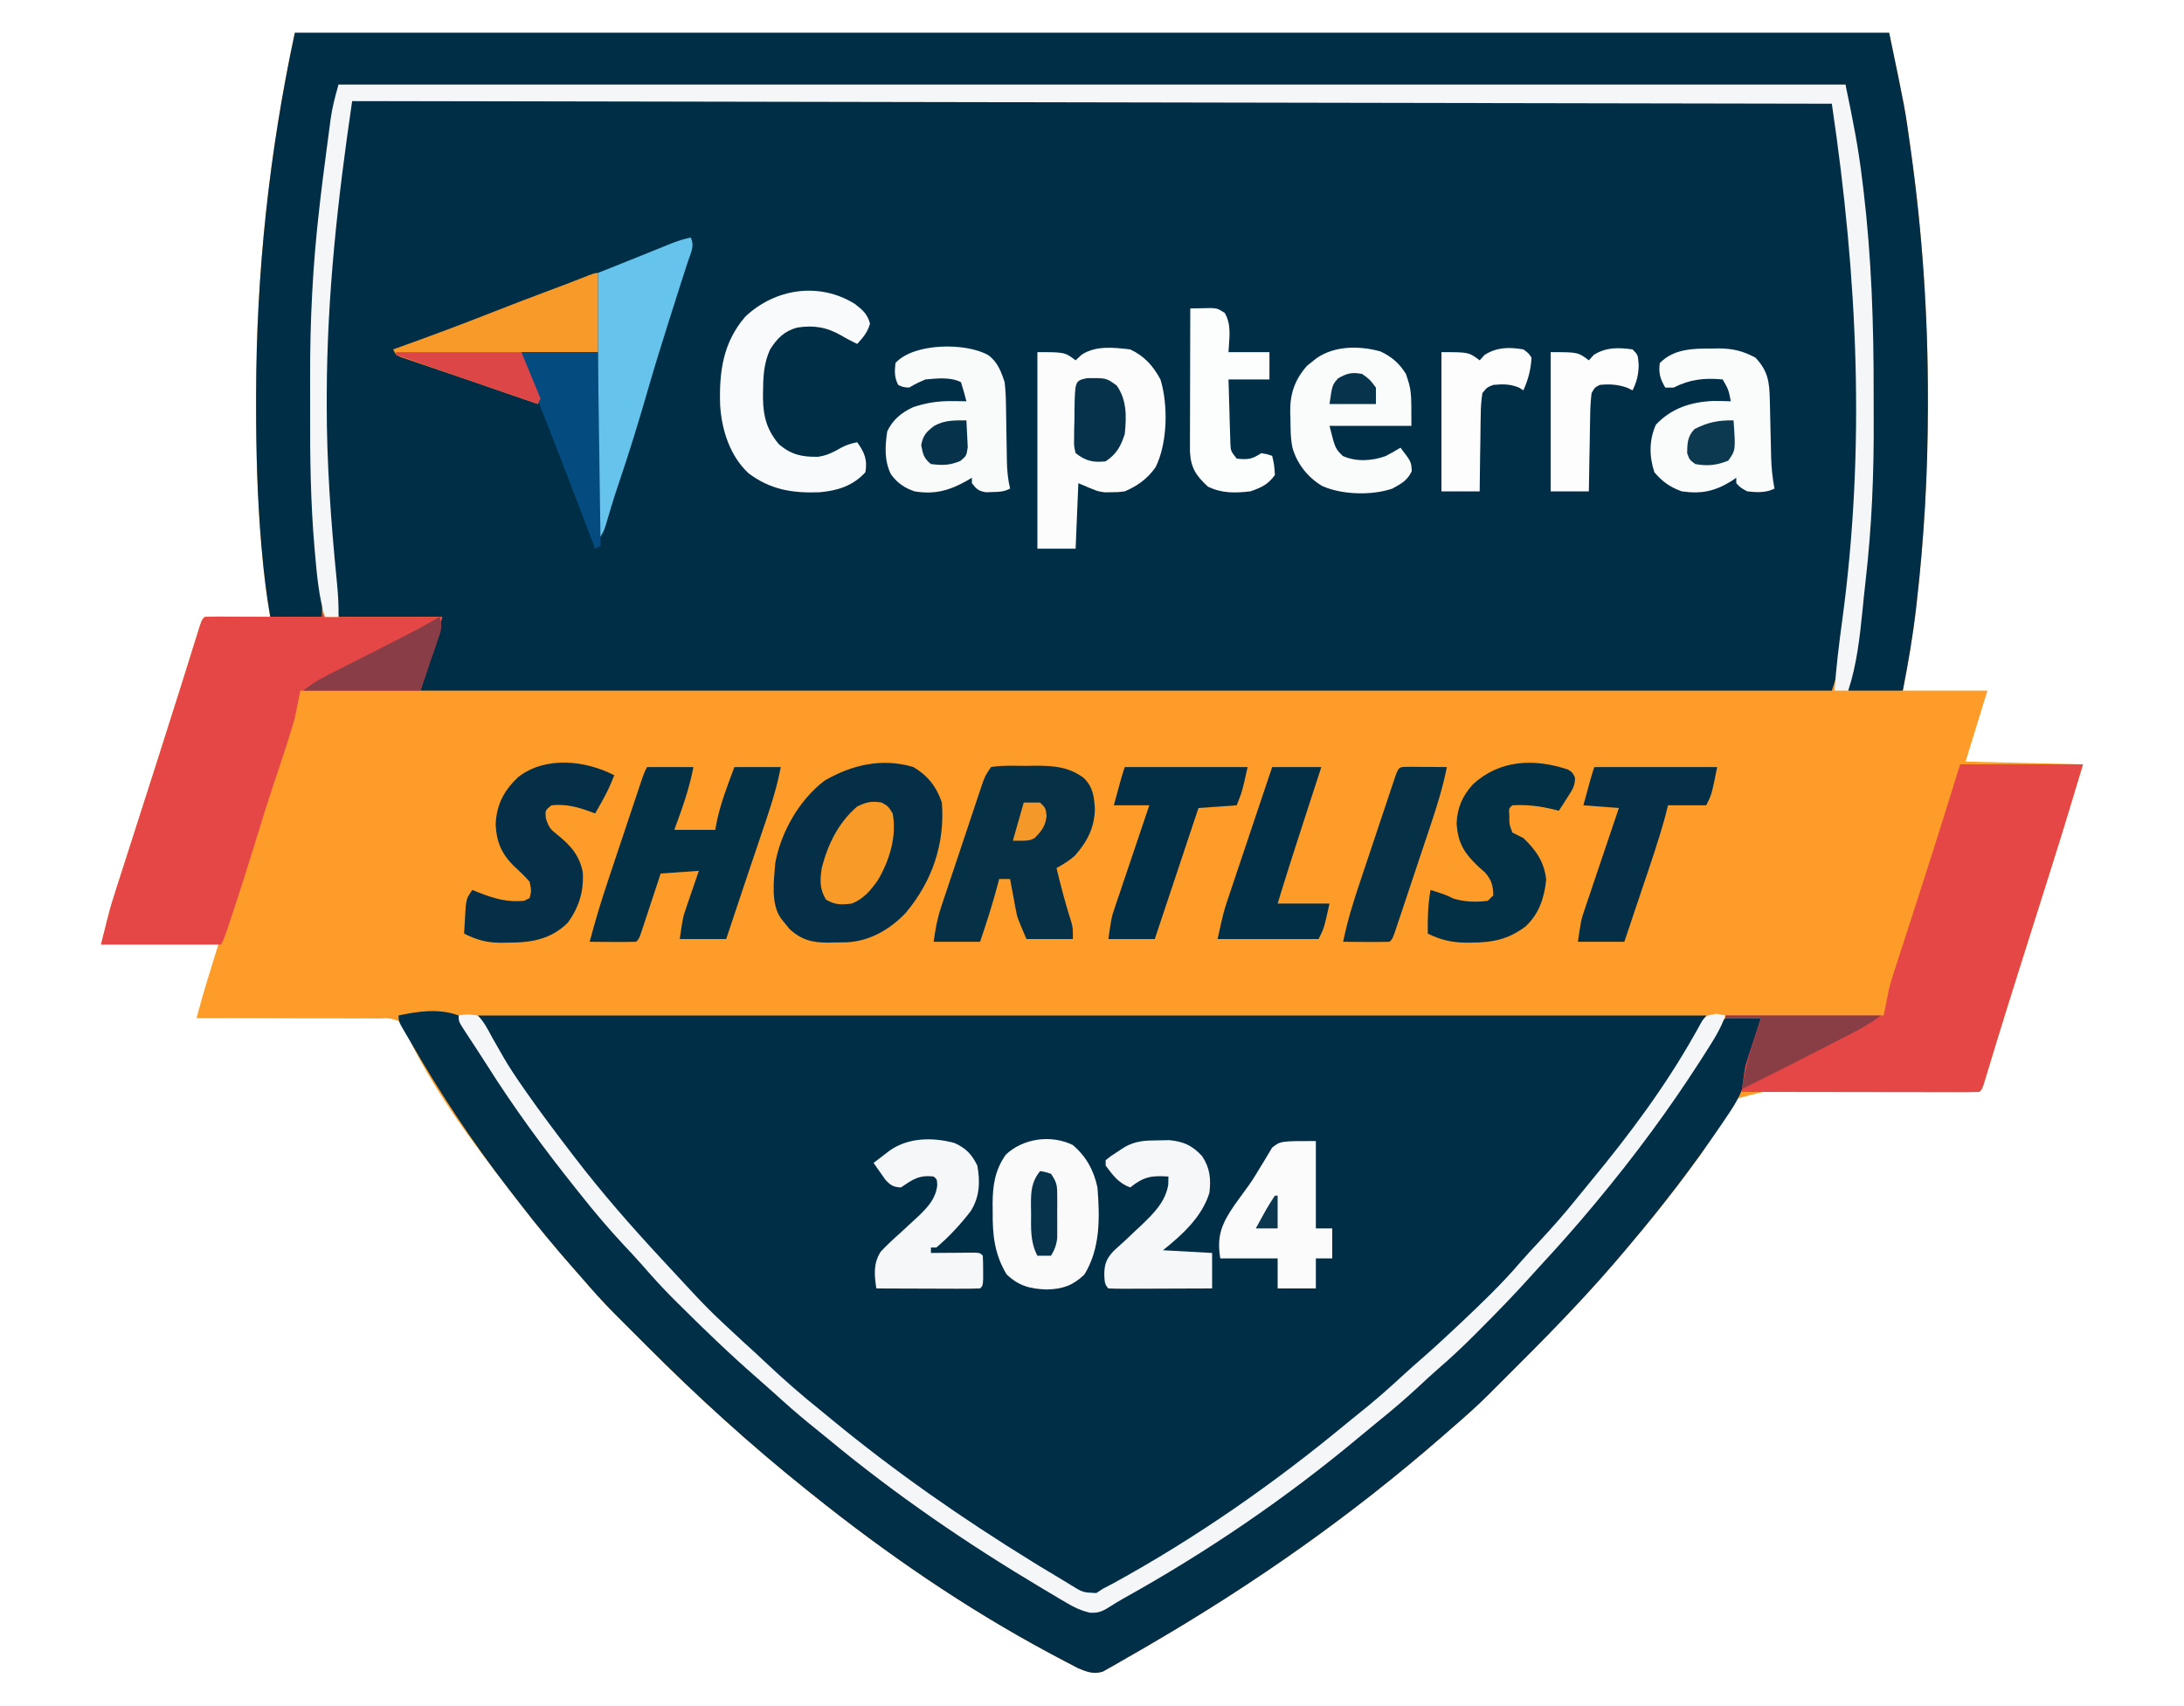<svg xmlns="http://www.w3.org/2000/svg" width="800" height="625"><path d="M0 0 C192.72 0 385.44 0 584 0 C589.882 28.232 589.882 28.232 591.625 40.938 C591.726 41.659 591.828 42.381 591.932 43.125 C596.161 73.351 598.22 103.673 598.188 134.188 C598.187 135.761 598.187 135.761 598.186 137.366 C598.148 161.408 596.813 185.11 594.062 209 C593.983 209.693 593.904 210.385 593.822 211.099 C592.65 221.171 590.949 231.05 589 241 C599.23 241 609.46 241 620 241 C617.36 249.58 614.72 258.16 612 267 C626.19 267.33 640.38 267.66 655 268 C651.291 280.363 647.559 292.705 643.664 305.008 C643.176 306.554 642.688 308.099 642.2 309.645 C640.932 313.663 639.663 317.681 638.392 321.698 C636.374 328.083 634.356 334.469 632.34 340.855 C631.85 342.409 631.359 343.963 630.868 345.516 C628.392 353.356 625.928 361.199 623.526 369.062 C623.153 370.283 622.78 371.505 622.395 372.764 C621.707 375.023 621.022 377.284 620.34 379.545 C620.043 380.524 619.745 381.503 619.439 382.511 C619.183 383.361 618.927 384.21 618.663 385.085 C618 387 618 387 617 388 C614.359 388.024 611.745 387.984 609.106 387.904 C607.39 387.861 605.673 387.819 603.956 387.778 C602.581 387.745 602.581 387.745 601.18 387.71 C595.308 387.583 589.434 387.54 583.561 387.489 C578.404 387.439 573.251 387.355 568.096 387.194 C546.87 385.514 546.87 385.514 526.928 390.789 C522.402 395.052 519.953 399.955 517.86 405.747 C516.739 408.684 515.102 410.957 513.16 413.414 C512.384 414.477 512.384 414.477 511.591 415.562 C511.087 416.243 510.582 416.924 510.062 417.625 C509.491 418.398 508.919 419.171 508.331 419.968 C502.174 428.218 495.641 436.138 489 444 C488.231 444.918 488.231 444.918 487.446 445.854 C475.386 460.24 462.429 473.743 449.139 486.992 C447.102 489.023 445.07 491.06 443.039 493.098 C441.716 494.42 440.394 495.741 439.07 497.062 C438.477 497.657 437.885 498.252 437.274 498.865 C433.01 503.105 428.557 507.079 424 511 C422.774 512.069 421.549 513.14 420.324 514.211 C387.235 543.037 351.895 567.882 314 590 C313.021 590.574 312.043 591.149 311.035 591.74 C308.283 593.345 305.52 594.927 302.75 596.5 C301.934 596.975 301.119 597.451 300.279 597.94 C299.143 598.573 299.143 598.573 297.984 599.219 C297.332 599.589 296.679 599.96 296.007 600.342 C292.626 601.451 290.002 600.429 286.822 599.067 C285.733 598.498 285.733 598.498 284.621 597.918 C283.793 597.487 282.966 597.057 282.113 596.613 C281.23 596.143 280.347 595.672 279.438 595.188 C278.506 594.693 277.574 594.199 276.614 593.69 C245.684 577.118 216.325 556.983 189 535 C188.369 534.495 187.738 533.99 187.087 533.47 C166.667 517.12 147.474 499.663 129.008 481.139 C126.977 479.102 124.94 477.07 122.902 475.039 C121.58 473.716 120.259 472.394 118.938 471.07 C118.343 470.477 117.748 469.885 117.135 469.274 C112.895 465.01 108.924 460.554 105 456 C103.954 454.809 102.908 453.618 101.859 452.43 C95.109 444.729 88.585 436.903 82.359 428.771 C81.009 427.012 79.646 425.264 78.281 423.516 C64.534 405.717 49.685 385.87 40.345 365.367 C39.34 363.499 39.34 363.499 38 362 C34.64 360.951 34.64 360.951 30.753 361.114 C30.031 361.103 29.308 361.092 28.564 361.081 C26.182 361.054 23.804 361.075 21.422 361.098 C19.768 361.088 18.115 361.076 16.462 361.06 C12.115 361.028 7.769 361.038 3.422 361.056 C-1.016 361.067 -5.453 361.039 -9.891 361.014 C-18.594 360.971 -27.297 360.971 -36 361 C-33.627 351.893 -30.812 342.999 -28 334 C-42.19 334 -56.38 334 -71 334 C-67.625 320.501 -67.625 320.501 -65.83 314.907 C-65.634 314.292 -65.438 313.678 -65.237 313.045 C-64.6 311.052 -63.958 309.061 -63.316 307.07 C-62.859 305.642 -62.403 304.214 -61.946 302.786 C-60.737 299.007 -59.524 295.23 -58.31 291.453 C-57.059 287.557 -55.811 283.66 -54.564 279.763 C-54.317 278.991 -54.07 278.22 -53.815 277.425 C-53.319 275.875 -52.823 274.324 -52.326 272.774 C-51.588 270.469 -50.85 268.164 -50.111 265.859 C-47.356 257.26 -44.619 248.655 -41.914 240.039 C-41.626 239.123 -41.339 238.207 -41.042 237.264 C-39.77 233.21 -38.502 229.155 -37.239 225.098 C-36.809 223.727 -36.379 222.356 -35.949 220.984 C-35.592 219.837 -35.234 218.689 -34.866 217.507 C-34 215 -34 215 -33 214 C-31.219 213.913 -29.435 213.893 -27.652 213.902 C-26.573 213.906 -25.493 213.909 -24.381 213.912 C-22.676 213.925 -22.676 213.925 -20.938 213.938 C-19.227 213.944 -19.227 213.944 -17.482 213.951 C-14.655 213.963 -11.827 213.979 -9 214 C-9.133 213.239 -9.266 212.478 -9.403 211.693 C-10.64 204.467 -11.419 197.237 -12.062 189.938 C-12.181 188.622 -12.181 188.622 -12.302 187.279 C-13.753 170.142 -14.207 153.005 -14.188 135.812 C-14.187 134.316 -14.187 134.316 -14.186 132.788 C-14.113 87.947 -9.395 43.845 0 0 Z " fill="#FD9C28" transform="translate(108,12)"></path><path d="M0 0 C51.658 -0.017 103.317 -0.033 154.975 -0.042 C155.739 -0.042 156.503 -0.043 157.29 -0.043 C173.891 -0.046 190.491 -0.049 207.092 -0.051 C215.232 -0.052 223.372 -0.054 231.512 -0.055 C232.323 -0.055 233.133 -0.055 233.967 -0.055 C260.248 -0.06 286.529 -0.067 312.81 -0.076 C339.806 -0.086 366.801 -0.092 393.797 -0.094 C397.606 -0.094 401.414 -0.095 405.222 -0.095 C405.972 -0.095 406.722 -0.095 407.494 -0.095 C419.585 -0.096 431.677 -0.101 443.768 -0.107 C455.909 -0.113 468.05 -0.115 480.191 -0.114 C486.775 -0.113 493.359 -0.114 499.943 -0.119 C505.96 -0.124 511.977 -0.124 517.994 -0.121 C520.181 -0.12 522.369 -0.122 524.556 -0.125 C527.508 -0.129 530.46 -0.127 533.412 -0.123 C534.279 -0.126 535.146 -0.128 536.039 -0.131 C541.886 -0.114 541.886 -0.114 543 1 C543.961 5.822 544.642 10.701 545.375 15.562 C545.486 16.296 545.598 17.029 545.713 17.784 C547.374 28.808 548.727 39.837 549.75 50.938 C549.923 52.805 549.923 52.805 550.099 54.711 C551.656 72.52 552.24 90.251 552.25 108.125 C552.251 109.79 552.251 109.79 552.252 111.488 C552.181 185.456 552.181 185.456 542 216 C371.39 216 200.78 216 25 216 C27.47 206.944 30.2 197.959 33 189 C20.46 189 7.92 189 -5 189 C-6.053 180.003 -7.068 171.009 -8 162 C-8.112 160.932 -8.223 159.863 -8.338 158.763 C-11.624 125.847 -11.332 91.883 -8.269 58.958 C-8.013 56.137 -7.798 53.317 -7.598 50.492 C-6.75 39.159 -5.187 27.973 -3.438 16.75 C-3.326 16.03 -3.214 15.309 -3.098 14.567 C-2.777 12.518 -2.451 10.47 -2.121 8.422 C-1.834 6.637 -1.834 6.637 -1.541 4.815 C-1 2 -1 2 0 0 Z " fill="#002E47" transform="translate(129,37)"></path><path d="M0 0 C148.5 0 297 0 450 0 C448.252 4.369 446.24 8.115 443.75 12.062 C443.102 13.093 443.102 13.093 442.441 14.144 C425.272 41.133 405.146 66.073 383.397 89.489 C381.958 91.046 380.529 92.612 379.102 94.18 C370.247 103.888 361.244 113.561 351.211 122.07 C348.759 124.211 346.39 126.427 344.018 128.656 C338.501 133.837 332.925 138.847 327.012 143.578 C324.721 145.42 322.458 147.283 320.207 149.172 C293.282 171.728 263.888 191.564 233.247 208.723 C231.588 209.666 229.961 210.665 228.354 211.693 C226 213 226 213 223.766 212.496 C222.853 212.002 221.94 211.509 221 211 C220.342 210.66 219.684 210.32 219.006 209.969 C206.894 203.656 195.322 196.625 184 189 C183.249 188.497 182.498 187.995 181.724 187.477 C164.457 175.902 147.748 163.694 131.737 150.433 C129.238 148.371 126.71 146.346 124.188 144.312 C119.582 140.544 115.171 136.592 110.801 132.555 C108.62 130.566 106.419 128.618 104.191 126.684 C99.909 122.948 95.756 119.089 91.625 115.188 C90.883 114.488 90.142 113.788 89.377 113.066 C81.983 106.067 74.656 99.064 68.035 91.316 C65.852 88.832 63.601 86.422 61.337 84.011 C55.27 77.548 49.54 70.925 44 64 C43.007 62.797 42.012 61.595 41.016 60.395 C27.783 44.404 16.127 27.508 5 10 C4.51 9.244 4.02 8.487 3.516 7.708 C3.057 6.992 2.598 6.277 2.125 5.539 C1.51 4.587 1.51 4.587 0.883 3.616 C0 2 0 2 0 0 Z " fill="#012E47" transform="translate(175,372)"></path><path d="M0 0 C192.72 0 385.44 0 584 0 C589.882 28.232 589.882 28.232 591.625 40.938 C591.726 41.659 591.828 42.381 591.932 43.125 C596.161 73.351 598.22 103.673 598.188 134.188 C598.187 135.761 598.187 135.761 598.186 137.366 C598.148 161.408 596.813 185.11 594.062 209 C593.983 209.693 593.904 210.385 593.822 211.099 C592.65 221.171 590.949 231.05 589 241 C582.4 241 575.8 241 569 241 C569.939 233.888 570.878 226.782 571.938 219.688 C572.93 212.785 573.754 205.864 574.562 198.938 C574.689 197.861 574.816 196.785 574.947 195.677 C576.426 182.817 577.166 170.074 577.203 157.133 C577.21 155.62 577.217 154.108 577.224 152.595 C577.244 147.772 577.248 142.949 577.25 138.125 C577.251 137.305 577.251 136.486 577.252 135.641 C577.271 98.604 576.289 61.499 568.369 25.15 C568 23 568 23 568 19 C385.84 19 203.68 19 16 19 C9.199 66.295 9.199 66.295 6.699 113.871 C6.695 115.458 6.691 117.045 6.686 118.631 C6.679 121.917 6.679 125.203 6.684 128.489 C6.689 131.772 6.682 135.055 6.664 138.338 C6.545 159.916 7.395 181.123 9.73 202.583 C10.03 206.378 10 210.193 10 214 C3.73 214 -2.54 214 -9 214 C-10.384 205.991 -11.35 198.03 -12.062 189.938 C-12.142 189.06 -12.221 188.183 -12.302 187.279 C-13.753 170.142 -14.207 153.005 -14.188 135.812 C-14.187 134.815 -14.186 133.817 -14.186 132.788 C-14.113 87.947 -9.395 43.845 0 0 Z " fill="#002E47" transform="translate(108,12)"></path><path d="M0 0 C7.281 -1.557 14.879 -2.66 22 0 C28.177 5.488 31.583 13.523 35.281 20.776 C37.842 25.579 40.889 29.961 44.062 34.375 C44.635 35.183 45.207 35.991 45.796 36.823 C54.476 48.997 63.737 60.714 73.484 72.047 C75.902 74.885 78.236 77.775 80.562 80.688 C84.256 85.234 88.224 89.36 92.445 93.418 C94.479 95.473 96.363 97.547 98.246 99.734 C102.275 104.383 106.578 108.725 110.938 113.062 C111.697 113.826 112.457 114.59 113.24 115.377 C117.414 119.544 121.675 123.541 126.144 127.389 C128.936 129.812 131.617 132.347 134.312 134.875 C139.054 139.281 143.897 143.489 148.949 147.539 C151.266 149.408 153.555 151.296 155.832 153.211 C165.235 161.094 174.897 168.449 184.919 175.524 C186.839 176.886 188.746 178.262 190.648 179.648 C205.111 190.165 220.275 199.536 235.67 208.616 C237.859 209.916 240.033 211.239 242.203 212.57 C243.448 213.318 244.692 214.066 245.938 214.812 C246.998 215.458 248.059 216.104 249.152 216.77 C252.44 218.19 253.665 218.171 257 217 C260.153 215.555 263.12 213.779 266.129 212.058 C268.208 210.882 270.304 209.742 272.402 208.602 C300.064 193.381 325.974 174.55 350.259 154.437 C352.782 152.355 355.331 150.306 357.875 148.25 C362.264 144.657 366.495 140.917 370.688 137.098 C372.664 135.305 374.665 133.552 376.688 131.812 C386.456 123.275 395.811 114.28 405 105.125 C406.04 104.092 406.04 104.092 407.101 103.038 C411.023 99.104 414.759 95.063 418.388 90.857 C420.657 88.243 423.015 85.721 425.375 83.188 C430.49 77.643 435.286 71.89 440 66 C440.922 64.869 441.846 63.739 442.77 62.609 C455.631 46.815 467.069 30.175 478 13 C478.406 12.363 478.811 11.725 479.229 11.068 C480.768 8.649 482.303 6.228 483.828 3.801 C485 2 485 2 486 1 C488.186 0.927 490.375 0.916 492.562 0.938 C494.359 0.951 494.359 0.951 496.191 0.965 C497.118 0.976 498.045 0.988 499 1 C498.389 6.261 497.204 11.034 495.562 16.062 C495.345 16.744 495.128 17.425 494.904 18.127 C494.475 19.47 494.039 20.811 493.597 22.15 C493.081 23.749 492.619 25.366 492.168 26.984 C490.568 31.116 488.24 34.54 485.75 38.188 C484.957 39.36 484.957 39.36 484.148 40.556 C473.853 55.656 462.79 70.044 451 84 C450.487 84.612 449.975 85.224 449.446 85.854 C437.386 100.24 424.429 113.743 411.139 126.992 C409.102 129.023 407.07 131.06 405.039 133.098 C403.716 134.42 402.394 135.741 401.07 137.062 C400.477 137.657 399.885 138.252 399.274 138.865 C395.01 143.105 390.557 147.079 386 151 C384.774 152.069 383.549 153.14 382.324 154.211 C349.235 183.037 313.895 207.882 276 230 C275.021 230.574 274.043 231.149 273.035 231.74 C270.283 233.345 267.52 234.927 264.75 236.5 C263.934 236.975 263.119 237.451 262.279 237.94 C261.521 238.362 260.764 238.784 259.984 239.219 C259.332 239.589 258.679 239.96 258.007 240.342 C254.626 241.451 252.002 240.429 248.822 239.067 C248.096 238.688 247.369 238.309 246.621 237.918 C245.793 237.487 244.966 237.057 244.113 236.613 C243.23 236.143 242.347 235.672 241.438 235.188 C240.506 234.693 239.574 234.199 238.614 233.69 C207.684 217.118 178.325 196.983 151 175 C150.369 174.495 149.738 173.99 149.087 173.47 C128.667 157.12 109.474 139.663 91.008 121.139 C88.977 119.102 86.94 117.07 84.902 115.039 C83.58 113.716 82.259 112.394 80.938 111.07 C80.343 110.477 79.748 109.885 79.135 109.274 C74.895 105.01 70.924 100.554 67 96 C65.954 94.809 64.908 93.618 63.859 92.43 C57.109 84.729 50.585 76.903 44.359 68.771 C43.009 67.012 41.646 65.264 40.281 63.516 C26.986 46.302 14.804 27.871 4 9 C3.634 8.383 3.267 7.766 2.89 7.131 C0 2.221 0 2.221 0 0 Z " fill="#012F47" transform="translate(146,372)"></path><path d="M0 0 C14.85 0 29.7 0 45 0 C41.291 12.363 37.559 24.705 33.664 37.008 C33.176 38.554 32.688 40.099 32.2 41.645 C30.932 45.663 29.663 49.681 28.392 53.698 C26.374 60.083 24.356 66.469 22.34 72.855 C21.85 74.409 21.359 75.963 20.868 77.516 C18.392 85.356 15.928 93.199 13.526 101.062 C12.966 102.894 12.966 102.894 12.395 104.764 C11.707 107.023 11.022 109.284 10.34 111.545 C10.043 112.524 9.745 113.503 9.439 114.511 C9.183 115.361 8.927 116.21 8.663 117.085 C8 119 8 119 7 120 C4.292 120.095 1.609 120.126 -1.1 120.114 C-1.949 120.114 -2.797 120.114 -3.672 120.114 C-6.491 120.113 -9.31 120.105 -12.129 120.098 C-14.078 120.096 -16.027 120.094 -17.976 120.093 C-23.117 120.09 -28.258 120.08 -33.399 120.069 C-38.64 120.058 -43.882 120.054 -49.123 120.049 C-59.415 120.038 -69.708 120.021 -80 120 C-78.952 111.236 -78.952 111.236 -77.59 107.062 C-77.322 106.231 -77.055 105.4 -76.779 104.543 C-76.502 103.704 -76.224 102.865 -75.938 102 C-75.656 101.13 -75.374 100.26 -75.084 99.363 C-74.396 97.24 -73.699 95.12 -73 93 C-77.29 93 -81.58 93 -86 93 C-86 92.67 -86 92.34 -86 92 C-66.86 92 -47.72 92 -28 92 C-27.34 88.7 -26.68 85.4 -26 82 C-25.527 80.25 -25.022 78.507 -24.463 76.783 C-24.175 75.885 -23.886 74.987 -23.589 74.061 C-23.282 73.121 -22.974 72.18 -22.656 71.211 C-22.331 70.201 -22.005 69.19 -21.669 68.149 C-20.618 64.889 -19.559 61.632 -18.5 58.375 C-17.412 55.007 -16.326 51.639 -15.24 48.27 C-14.519 46.031 -13.797 43.793 -13.074 41.554 C-8.615 27.734 -4.309 13.868 0 0 Z " fill="#E44746" transform="translate(718,280)"></path><path d="M0 0 C0.495 0.99 0.495 0.99 1 2 C15.19 2 29.38 2 44 2 C41.964 11.163 38.968 20.095 36 29 C21.48 29 6.96 29 -8 29 C-8.99 33.95 -8.99 33.95 -10 39 C-10.726 41.576 -11.495 44.139 -12.312 46.688 C-12.532 47.376 -12.751 48.065 -12.978 48.775 C-14.36 53.093 -15.8 57.391 -17.25 61.688 C-19.754 69.128 -22.063 76.623 -24.375 84.125 C-27.167 93.174 -30.003 102.204 -33 111.188 C-33.291 112.06 -33.581 112.932 -33.88 113.831 C-35.863 119.727 -35.863 119.727 -37 122 C-51.52 122 -66.04 122 -81 122 C-77.625 108.501 -77.625 108.501 -75.83 102.907 C-75.634 102.292 -75.438 101.678 -75.237 101.045 C-74.6 99.052 -73.958 97.061 -73.316 95.07 C-72.859 93.642 -72.403 92.214 -71.946 90.786 C-70.737 87.007 -69.524 83.23 -68.31 79.453 C-67.059 75.557 -65.811 71.66 -64.564 67.763 C-64.193 66.606 -64.193 66.606 -63.815 65.425 C-63.319 63.875 -62.823 62.324 -62.326 60.774 C-61.588 58.469 -60.85 56.164 -60.111 53.859 C-57.356 45.26 -54.619 36.655 -51.914 28.039 C-51.626 27.123 -51.339 26.207 -51.042 25.264 C-49.77 21.21 -48.502 17.155 -47.239 13.098 C-46.809 11.727 -46.379 10.356 -45.949 8.984 C-45.592 7.837 -45.234 6.689 -44.866 5.507 C-44 3 -44 3 -43 2 C-41.649 1.907 -40.293 1.883 -38.939 1.886 C-38.078 1.887 -37.218 1.887 -36.331 1.887 C-35.395 1.892 -34.46 1.897 -33.496 1.902 C-32.543 1.904 -31.59 1.905 -30.608 1.907 C-27.551 1.912 -24.494 1.925 -21.438 1.938 C-19.37 1.943 -17.303 1.947 -15.236 1.951 C-10.158 1.962 -5.079 1.979 0 2 C0 1.34 0 0.68 0 0 Z " fill="#E44746" transform="translate(118,224)"></path><path d="M0 0 C182.16 0 364.32 0 552 0 C554.474 11.749 556.757 23.026 558.125 34.875 C558.359 36.743 558.359 36.743 558.598 38.648 C561.532 63.289 562.355 87.888 562.316 112.674 C562.311 115.805 562.318 118.935 562.336 122.065 C562.452 142.182 561.665 161.886 559.357 181.88 C558.939 185.533 558.569 189.19 558.21 192.85 C557.234 202.554 556.089 212.733 553 222 C551.35 222 549.7 222 548 222 C548.573 213.481 549.617 205.063 550.765 196.608 C559.436 132.75 556.423 70.604 547 7 C278.71 6.505 278.71 6.505 5 6 C-0.316 42.149 -4.21 77.257 -4.312 113.625 C-4.316 114.661 -4.32 115.696 -4.324 116.764 C-4.363 138.65 -2.762 160.331 -0.61 182.101 C-0.19 186.422 0.099 190.651 0 195 C-1.65 195 -3.3 195 -5 195 C-7.234 187.415 -7.915 179.737 -8.602 171.883 C-8.7 170.779 -8.7 170.779 -8.799 169.652 C-10.242 153.012 -10.462 136.415 -10.391 119.722 C-10.374 115.678 -10.384 111.635 -10.401 107.59 C-10.477 86.548 -9.434 65.904 -7 45 C-6.884 43.982 -6.767 42.963 -6.647 41.914 C-6.062 36.847 -5.431 31.789 -4.747 26.735 C-4.425 24.345 -4.115 21.953 -3.807 19.561 C-3.6 17.997 -3.392 16.434 -3.184 14.871 C-3.049 13.829 -3.049 13.829 -2.912 12.766 C-2.296 8.281 -1.266 4.43 0 0 Z " fill="#F4F6F7" transform="translate(124,31)"></path><path d="M0 0 C3.172 -0.5 3.172 -0.5 7 0 C9.325 2.322 10.716 5.115 12.25 8 C13.201 9.666 14.155 11.33 15.113 12.992 C15.592 13.835 16.071 14.678 16.565 15.546 C18.694 19.187 21.031 22.663 23.438 26.125 C23.888 26.775 24.339 27.424 24.804 28.093 C30.017 35.534 35.472 42.791 41 50 C41.459 50.601 41.917 51.201 42.39 51.82 C52.427 64.922 63.272 77.308 74.506 89.393 C76.167 91.18 77.824 92.971 79.48 94.762 C91.553 107.799 91.553 107.799 104.582 119.863 C107.223 122.197 109.785 124.604 112.349 127.023 C119.02 133.315 125.826 139.282 133 145 C134.179 145.968 135.356 146.938 136.531 147.91 C159.769 167.075 184.368 184.201 210 200 C210.97 200.599 211.94 201.199 212.939 201.816 C215.8 203.568 218.677 205.289 221.562 207 C222.437 207.535 223.311 208.07 224.212 208.621 C228.622 211.37 228.622 211.37 233.582 211.586 C234.38 211.063 235.178 210.539 236 210 C237.249 209.34 238.502 208.687 239.758 208.039 C270.081 191.416 298.645 171.479 325.263 149.433 C327.762 147.371 330.29 145.346 332.812 143.312 C337.418 139.544 341.829 135.592 346.199 131.555 C348.392 129.555 350.605 127.595 352.844 125.648 C356.913 122.099 360.878 118.448 364.812 114.75 C365.505 114.1 366.197 113.449 366.91 112.779 C374.59 105.536 382.21 98.255 389.066 90.215 C391.099 87.887 393.193 85.629 395.303 83.371 C400.267 78.055 405.052 72.662 409.605 66.984 C411.382 64.77 413.175 62.575 414.988 60.391 C428.77 43.733 441.942 26.069 452.575 7.206 C453.09 6.295 453.606 5.384 454.137 4.445 C454.594 3.61 455.051 2.775 455.522 1.915 C457 0 457 0 460.875 -0.625 C461.906 -0.419 462.938 -0.212 464 0 C462.302 4.966 459.553 9.165 456.75 13.562 C456.224 14.39 455.698 15.218 455.157 16.071 C443.531 34.21 430.787 51.451 417 68 C416.364 68.765 416.364 68.765 415.715 69.546 C409.454 77.07 403.001 84.376 396.34 91.547 C395.058 92.937 393.794 94.343 392.531 95.75 C386.644 102.292 380.526 108.579 374.312 114.812 C373.517 115.613 372.721 116.414 371.9 117.239 C367.665 121.463 363.351 125.528 358.816 129.429 C356.212 131.682 353.707 134.029 351.188 136.375 C346.617 140.593 341.931 144.61 337.082 148.508 C334.768 150.379 332.478 152.267 330.199 154.18 C303.316 176.694 273.939 196.692 243.272 213.708 C241.831 214.528 240.409 215.383 239.017 216.284 C236.186 218.095 234.524 219.042 231.121 218.769 C227.928 217.982 225.654 216.932 222.832 215.262 C221.866 214.695 220.9 214.128 219.904 213.544 C218.374 212.625 218.374 212.625 216.812 211.688 C215.75 211.057 214.687 210.427 213.592 209.778 C186.306 193.522 160.216 175.707 135.741 155.437 C133.218 153.355 130.669 151.306 128.125 149.25 C123.829 145.733 119.679 142.082 115.582 138.336 C113.463 136.419 111.324 134.535 109.168 132.66 C99.252 124 89.763 114.852 80.438 105.562 C79.475 104.606 79.475 104.606 78.492 103.631 C74.723 99.85 71.153 95.948 67.663 91.908 C65.219 89.104 62.67 86.401 60.125 83.688 C54.828 77.986 49.836 72.1 45 66 C44.164 64.957 43.328 63.914 42.492 62.871 C30.987 48.445 20.119 33.63 10.28 18.017 C8.978 15.965 7.653 13.93 6.32 11.898 C5.897 11.251 5.474 10.604 5.038 9.937 C4.242 8.719 3.442 7.502 2.639 6.288 C0 2.225 0 2.225 0 0 Z " fill="#F4F6F7" transform="translate(168,372)"></path><path d="M0 0 C5.233 3.044 8.523 7.256 10.438 13 C11.645 28.042 6.893 41.88 -2.812 53.438 C-8.549 59.486 -15.934 63.753 -24.363 64.203 C-25.867 64.224 -27.371 64.24 -28.875 64.25 C-29.622 64.271 -30.369 64.291 -31.139 64.312 C-36.907 64.353 -41.081 63.336 -45.426 59.246 C-45.904 58.649 -46.382 58.052 -46.875 57.438 C-47.366 56.838 -47.857 56.239 -48.363 55.621 C-52.362 50.216 -51.087 41.467 -50.562 35 C-48.408 23.681 -41.805 12.056 -32.562 5 C-22.617 -0.831 -11.371 -3.451 0 0 Z " fill="#042F46" transform="translate(334.562,281)"></path><path d="M0 0 C5.159 2.402 8.403 6.023 11.086 11.023 C13.951 20.352 13.676 34.445 9.273 43.188 C6.372 47.318 2.645 50.034 -2 52 C-4.332 52.301 -4.332 52.301 -6.812 52.312 C-7.623 52.329 -8.434 52.346 -9.27 52.363 C-12 52 -12 52 -19 49 C-19.33 56.92 -19.66 64.84 -20 73 C-24.62 73 -29.24 73 -34 73 C-34 49.24 -34 25.48 -34 1 C-24 1 -24 1 -20 4 C-19.299 3.34 -18.598 2.68 -17.875 2 C-12.656 -1.496 -5.973 -0.702 0 0 Z " fill="#FCFCFD" transform="translate(414,128)"></path><path d="M0 0 C4.167 -0.677 8.409 -0.463 12.625 -0.438 C13.789 -0.457 14.953 -0.477 16.152 -0.498 C22.928 -0.494 28.442 -0.141 34 4 C37.408 7.429 37.735 10.666 38.059 15.344 C37.906 22.279 35.218 27.376 30.695 32.492 C28.629 34.33 26.402 35.64 24 37 C25.62 43.686 27.322 50.299 29.449 56.844 C30 59 30 59 30 63 C24.39 63 18.78 63 13 63 C9.625 55.125 9.625 55.125 9.051 52.035 C8.925 51.381 8.799 50.727 8.67 50.053 C8.552 49.396 8.434 48.739 8.312 48.062 C8.183 47.379 8.053 46.695 7.92 45.99 C7.606 44.328 7.302 42.664 7 41 C5.68 41 4.36 41 3 41 C2.83 41.655 2.66 42.31 2.484 42.984 C0.596 50.095 -1.624 57.037 -4 64 C-9.61 64 -15.22 64 -21 64 C-20.323 59.263 -19.729 55.687 -18.266 51.296 C-17.912 50.225 -17.558 49.154 -17.194 48.051 C-16.811 46.915 -16.429 45.779 -16.035 44.609 C-15.642 43.428 -15.248 42.246 -14.843 41.029 C-13.801 37.905 -12.754 34.783 -11.704 31.662 C-11.061 29.747 -10.423 27.83 -9.786 25.913 C-8.562 22.227 -7.331 18.543 -6.098 14.859 C-5.717 13.716 -5.337 12.572 -4.945 11.393 C-4.41 9.806 -4.41 9.806 -3.864 8.187 C-3.551 7.255 -3.239 6.323 -2.917 5.364 C-2 3 -2 3 0 0 Z " fill="#053046" transform="translate(363,281)"></path><path d="M0 0 C5.61 0 11.22 0 17 0 C15.481 8.008 12.816 15.368 10 23 C14.95 23 19.9 23 25 23 C25.227 21.804 25.454 20.608 25.688 19.375 C27.151 12.7 29.639 6.398 32 0 C37.61 0 43.22 0 49 0 C47.293 9.087 44.21 17.7 41.25 26.438 C40.731 27.978 40.213 29.519 39.695 31.061 C38.662 34.136 37.625 37.211 36.588 40.285 C34.037 47.849 31.521 55.425 29 63 C23.39 63 17.78 63 12 63 C13.125 55.125 13.125 55.125 14.41 51.379 C14.811 50.195 14.811 50.195 15.221 48.986 C15.637 47.787 15.637 47.787 16.062 46.562 C16.344 45.736 16.626 44.909 16.916 44.057 C17.605 42.036 18.302 40.018 19 38 C14.38 38.33 9.76 38.66 5 39 C4.434 40.721 3.868 42.442 3.285 44.215 C2.544 46.456 1.804 48.697 1.062 50.938 C0.689 52.074 0.316 53.21 -0.068 54.381 C-0.426 55.46 -0.784 56.54 -1.152 57.652 C-1.647 59.153 -1.647 59.153 -2.152 60.683 C-3 63 -3 63 -4 64 C-6.863 64.073 -9.701 64.092 -12.562 64.062 C-13.369 64.058 -14.175 64.053 -15.006 64.049 C-17.004 64.037 -19.002 64.019 -21 64 C-18.958 56.176 -16.596 48.504 -14.023 40.84 C-13.467 39.172 -13.467 39.172 -12.9 37.471 C-12.123 35.144 -11.345 32.817 -10.565 30.49 C-9.368 26.917 -8.176 23.343 -6.984 19.768 C-6.227 17.5 -5.469 15.232 -4.711 12.965 C-4.175 11.359 -4.175 11.359 -3.628 9.72 C-3.298 8.735 -2.967 7.749 -2.626 6.734 C-2.19 5.432 -2.19 5.432 -1.745 4.103 C-1 2 -1 2 0 0 Z " fill="#043046" transform="translate(237,281)"></path><path d="M0 0 C3.421 2.402 4.799 6.071 6.062 9.938 C6.358 12.66 6.526 15.166 6.539 17.883 C6.555 18.616 6.57 19.349 6.586 20.104 C6.633 22.423 6.661 24.743 6.688 27.062 C6.724 29.389 6.765 31.716 6.81 34.043 C6.837 35.484 6.859 36.925 6.874 38.367 C6.93 42.007 7.209 45.395 8.062 48.938 C5.736 50.101 4.215 50.136 1.625 50.188 C0.843 50.213 0.06 50.239 -0.746 50.266 C-3.446 49.861 -4.312 49.091 -5.938 46.938 C-5.938 46.278 -5.938 45.617 -5.938 44.938 C-6.829 45.479 -6.829 45.479 -7.738 46.031 C-14.202 49.65 -19.542 51.161 -26.938 49.938 C-30.653 48.665 -33.229 46.9 -35.59 43.691 C-38.06 38.644 -37.759 33.408 -36.938 27.938 C-34.851 23.586 -31.698 21.072 -27.375 19.062 C-22.495 17.465 -18.261 16.813 -13.125 16.875 C-11.661 16.889 -11.661 16.889 -10.168 16.902 C-9.064 16.92 -9.064 16.92 -7.938 16.938 C-8.536 14.586 -9.207 12.252 -9.938 9.938 C-13.852 7.98 -18.66 8.568 -22.938 8.938 C-26.272 10.395 -26.272 10.395 -28.938 11.938 C-31.25 11.75 -31.25 11.75 -32.938 10.938 C-34.352 8.109 -34.257 6.064 -33.938 2.938 C-27.317 -4.477 -8.16 -4.628 0 0 Z " fill="#F9FAFA" transform="translate(361.938,130.062)"></path><path d="M0 0 C0.773 -0.016 1.546 -0.032 2.342 -0.049 C7.662 -0.053 11.349 0.81 16.062 3.312 C20.726 8.221 21.219 12.306 21.344 18.832 C21.371 19.936 21.371 19.936 21.4 21.063 C21.458 23.417 21.511 25.771 21.562 28.125 C21.631 31.215 21.704 34.305 21.781 37.395 C21.795 38.098 21.808 38.801 21.822 39.526 C21.922 43.541 22.303 47.369 23.062 51.312 C19.88 52.904 16.527 52.71 13.062 52.312 C10.562 50.938 10.562 50.938 9.062 49.312 C9.062 48.653 9.062 47.992 9.062 47.312 C8.279 47.854 8.279 47.854 7.48 48.406 C1.315 52.293 -3.702 53.346 -10.938 52.312 C-15.187 50.767 -18.023 48.767 -20.938 45.312 C-22.867 39.524 -22.903 33.437 -20.375 27.875 C-14.596 21.8 -7.597 19.57 0.637 19.195 C2.779 19.189 4.921 19.245 7.062 19.312 C6.202 14.98 6.202 14.98 4.062 11.312 C-2.765 10.698 -7.839 11.263 -13.938 14.312 C-14.928 14.312 -15.918 14.312 -16.938 14.312 C-18.777 11.209 -19.492 8.918 -18.938 5.312 C-13.902 0.083 -6.79 -0.028 0 0 Z " fill="#FAFBFB" transform="translate(626.938,127.688)"></path><path d="M0 0 C1.562 3.125 -0.016 5.79 -1.062 8.938 C-1.531 10.391 -2 11.844 -2.469 13.297 C-2.719 14.063 -2.969 14.83 -3.227 15.619 C-4.531 19.634 -5.794 23.661 -7.062 27.688 C-7.576 29.313 -8.089 30.938 -8.602 32.562 C-10.994 40.152 -13.357 47.745 -15.555 55.395 C-18.93 67.13 -22.502 78.754 -26.43 90.316 C-28.143 95.375 -29.688 100.472 -31.176 105.602 C-32 108 -32 108 -34 111 C-34 78.66 -34 46.32 -34 13 C-29.05 11.02 -24.1 9.04 -19 7 C-17.48 6.385 -15.96 5.77 -14.395 5.137 C-13.212 4.658 -12.03 4.18 -10.812 3.688 C-9.602 3.196 -8.392 2.705 -7.145 2.199 C-4.748 1.285 -2.501 0.528 0 0 Z " fill="#66C3EB" transform="translate(253,87)"></path><path d="M0 0 C4.908 4.107 7.728 9.317 9.062 15.562 C9.929 26.536 10.179 37.89 4.25 47.5 C-0.004 51.511 -3.597 52.755 -9.375 52.938 C-15.474 52.747 -19.632 51.739 -24.188 47.438 C-28.64 40.122 -29.417 32.929 -29.312 24.5 C-29.324 23.558 -29.336 22.617 -29.348 21.646 C-29.319 14.853 -28.516 9.186 -24.473 3.504 C-18.165 -2.402 -8.036 -3.894 0 0 Z " fill="#FAFAFB" transform="translate(392.938,419.438)"></path><path d="M0 0 C1.539 1.047 1.539 1.047 2.449 2.828 C2.578 6.012 1.31 7.646 -0.398 10.297 C-0.964 11.189 -1.53 12.081 -2.113 13 C-2.78 14.013 -2.78 14.013 -3.461 15.047 C-4.018 14.902 -4.575 14.758 -5.148 14.609 C-10.397 13.333 -15.059 12.757 -20.461 13.047 C-21.79 14.151 -21.79 14.151 -21.586 16.922 C-21.605 20.079 -21.605 20.079 -20.461 23.047 C-19.141 23.74 -17.806 24.404 -16.461 25.047 C-11.79 29.483 -8.847 33.763 -8.086 40.234 C-8.739 46.872 -10.704 52.879 -15.711 57.484 C-22.168 62.263 -27.678 63.296 -35.586 63.359 C-36.608 63.368 -36.608 63.368 -37.65 63.376 C-42.738 63.303 -46.922 62.317 -51.461 60.047 C-51.572 54.589 -51.378 49.432 -50.461 44.047 C-44.728 45.914 -44.728 45.914 -42.211 47.172 C-38.06 48.493 -33.782 48.567 -29.461 48.047 C-28.801 47.387 -28.141 46.727 -27.461 46.047 C-27.591 42.395 -28.038 40.545 -30.422 37.738 C-31.219 37.036 -32.015 36.333 -32.836 35.609 C-38.05 30.644 -40.471 26.956 -40.898 19.609 C-40.665 13.902 -38.73 9.529 -34.883 5.32 C-25.041 -3.679 -12.424 -4.188 0 0 Z " fill="#043046" transform="translate(574.461,281.953)"></path><path d="M0 0 C2.839 2.208 4.567 3.684 5.512 7.203 C4.621 10.36 3.019 12.241 0.824 14.641 C-1.149 13.676 -3.079 12.698 -4.965 11.57 C-10.344 8.48 -15.03 7.697 -21.176 8.641 C-25.885 9.937 -28.556 12.609 -31.113 16.703 C-33.441 21.851 -33.638 26.767 -33.676 32.328 C-33.682 33.136 -33.689 33.943 -33.695 34.776 C-33.553 41.442 -32.194 46.251 -27.801 51.453 C-23.231 55.261 -19.361 56.08 -13.52 55.973 C-10.272 55.513 -7.81 54.257 -5 52.613 C-3.075 51.587 -1.303 51.087 0.824 50.641 C3.487 54.413 4.612 57.013 3.824 61.641 C-0.726 66.617 -6.376 68.397 -12.898 68.965 C-22.794 69.364 -30.923 68.082 -38.988 62.016 C-45.843 55.613 -48.85 46.098 -49.395 36.973 C-49.779 24.847 -48.349 14.105 -40.176 4.641 C-29.278 -5.67 -13.088 -8.177 0 0 Z " fill="#F9FAFB" transform="translate(313.176,111.359)"></path><path d="M0 0 C-1.307 3.439 -2.81 6.613 -4.625 9.812 C-5.294 10.998 -5.294 10.998 -5.977 12.207 C-6.314 12.799 -6.652 13.39 -7 14 C-7.568 13.783 -8.137 13.567 -8.723 13.344 C-13.621 11.577 -17.716 10.461 -23 11 C-25.313 12.853 -25.313 12.853 -25.062 15.75 C-23.945 19.169 -23.424 19.742 -20.75 21.875 C-16.01 25.657 -12.645 29.501 -11.52 35.605 C-11.152 42.641 -12.89 48.279 -17 54 C-23.215 60.157 -30.5 61.348 -38.938 61.312 C-40.097 61.337 -40.097 61.337 -41.279 61.361 C-46.593 61.366 -50.253 60.395 -55 58 C-54.886 55.895 -54.758 53.791 -54.625 51.688 C-54.555 50.516 -54.486 49.344 -54.414 48.137 C-54 45 -54 45 -52 42 C-50.948 42.433 -50.948 42.433 -49.875 42.875 C-43.961 45.189 -39.352 46.577 -33 46 C-32.01 45.505 -32.01 45.505 -31 45 C-30.324 42.343 -30.324 42.343 -31 39 C-32.852 36.857 -34.886 34.998 -36.953 33.062 C-41.361 28.621 -43.202 24.171 -43.438 17.938 C-43.078 10.587 -40.342 5.458 -34.996 0.512 C-24.995 -7.063 -10.56 -5.45 0 0 Z " fill="#042F46" transform="translate(225,284)"></path><path d="M0 0 C4.145 1.935 6.945 4.345 9.379 8.277 C11.379 14.277 11.379 14.277 11.379 27.277 C1.479 27.277 -8.421 27.277 -18.621 27.277 C-16.542 35.546 -16.542 35.546 -13.762 38.312 C-8.892 40.507 -3.086 40.168 1.875 38.375 C3.757 37.432 5.577 36.365 7.379 35.277 C11.339 40.437 11.339 40.437 11.504 43.902 C9.88 47.331 7.658 48.477 4.379 50.277 C-3.167 52.844 -13.977 52.564 -21.246 49.34 C-26.516 46.229 -30.441 41.308 -32.172 35.394 C-32.936 31.791 -32.889 28.199 -32.934 24.527 C-32.963 23.754 -32.992 22.98 -33.021 22.184 C-33.095 15.452 -31.316 10.338 -26.84 5.254 C-26.273 4.808 -25.705 4.362 -25.121 3.902 C-24.554 3.441 -23.987 2.979 -23.402 2.504 C-16.715 -2.101 -7.738 -2.133 0 0 Z " fill="#FAFBFB" transform="translate(505.621,128.723)"></path><path d="M0 0 C0 9.57 0 19.14 0 29 C-9.24 29 -18.48 29 -28 29 C-25.66 34.508 -25.66 34.508 -23.302 40.009 C-23.016 40.695 -22.729 41.38 -22.434 42.086 C-21.986 43.139 -21.986 43.139 -21.529 44.212 C-21 46 -21 46 -22 48 C-33.977 43.876 -33.977 43.876 -39.013 42.135 C-40.348 41.673 -41.684 41.212 -43.02 40.75 C-43.689 40.519 -44.359 40.287 -45.049 40.049 C-49.365 38.559 -53.686 37.087 -58.012 35.625 C-59.069 35.265 -60.127 34.904 -61.217 34.533 C-63.21 33.854 -65.206 33.181 -67.203 32.514 C-68.534 32.058 -68.534 32.058 -69.891 31.594 C-70.664 31.333 -71.438 31.072 -72.235 30.803 C-74 30 -74 30 -75 28 C-74.181 27.707 -74.181 27.707 -73.345 27.408 C-61.564 23.186 -49.854 18.818 -38.211 14.226 C-31.984 11.771 -25.739 9.372 -19.465 7.04 C-14.083 5.039 -8.729 2.97 -3.379 0.883 C-1 0 -1 0 0 0 Z " fill="#F89A2A" transform="translate(219,100)"></path><path d="M0 0 C14.85 0 29.7 0 45 0 C43 10 43 10 41 14 C36.38 14 31.76 14 27 14 C26.643 15.399 26.286 16.797 25.918 18.238 C23.435 27.341 20.321 36.248 17.312 45.188 C16.7 47.016 16.087 48.845 15.475 50.674 C13.986 55.117 12.494 59.559 11 64 C5.39 64 -0.22 64 -6 64 C-4.875 56.125 -4.875 56.125 -3.601 52.35 C-3.321 51.51 -3.041 50.669 -2.752 49.803 C-2.451 48.921 -2.15 48.038 -1.84 47.129 C-1.531 46.207 -1.221 45.284 -0.902 44.334 C0.08 41.408 1.071 38.485 2.062 35.562 C2.733 33.571 3.403 31.58 4.072 29.588 C5.709 24.723 7.352 19.861 9 15 C4.71 14.67 0.42 14.34 -4 14 C-1.125 3.375 -1.125 3.375 0 0 Z " fill="#042F46" transform="translate(584,281)"></path><path d="M0 0 C14.85 0 29.7 0 45 0 C43 9 43 9 41 14 C36.38 14.33 31.76 14.66 27 15 C21.72 30.84 16.44 46.68 11 63 C5.39 63 -0.22 63 -6 63 C-4.875 55.125 -4.875 55.125 -3.601 51.35 C-3.321 50.51 -3.041 49.669 -2.752 48.803 C-2.451 47.921 -2.15 47.038 -1.84 46.129 C-1.531 45.207 -1.221 44.284 -0.902 43.334 C0.08 40.408 1.071 37.485 2.062 34.562 C2.733 32.571 3.403 30.58 4.072 28.588 C5.709 23.723 7.352 18.861 9 14 C4.71 14 0.42 14 -4 14 C-1.125 3.375 -1.125 3.375 0 0 Z " fill="#032F46" transform="translate(412,281)"></path><path d="M0 0 C0 10.56 0 21.12 0 32 C1.98 32 3.96 32 6 32 C6 35.63 6 39.26 6 43 C4.02 43 2.04 43 0 43 C0 46.63 0 50.26 0 54 C-4.62 54 -9.24 54 -14 54 C-14 50.37 -14 46.74 -14 43 C-20.93 43 -27.86 43 -35 43 C-36.446 34.563 -34.31 29.982 -29.625 23.188 C-27.965 20.863 -26.287 18.553 -24.594 16.252 C-23.091 14.129 -21.749 11.974 -20.434 9.73 C-20.031 9.077 -19.629 8.424 -19.214 7.751 C-18.133 5.99 -17.083 4.211 -16.035 2.43 C-13 0 -13 0 0 0 Z " fill="#FBFBFC" transform="translate(482,418)"></path><path d="M0 0 C4.248 1.958 6.322 4.156 8.344 8.277 C9.421 14.259 9.201 19.758 5.906 24.965 C2.207 29.785 -2.016 34.352 -6.656 38.277 C-7.316 38.277 -7.976 38.277 -8.656 38.277 C-8.656 38.937 -8.656 39.597 -8.656 40.277 C-7.368 40.266 -6.081 40.254 -4.754 40.242 C-3.076 40.233 -1.397 40.224 0.281 40.215 C1.556 40.202 1.556 40.202 2.857 40.189 C3.666 40.186 4.475 40.183 5.309 40.18 C6.057 40.174 6.806 40.169 7.578 40.164 C9.344 40.277 9.344 40.277 10.344 41.277 C10.442 43.109 10.473 44.944 10.469 46.777 C10.473 48.278 10.473 48.278 10.477 49.809 C10.344 52.277 10.344 52.277 9.344 53.277 C6.532 53.366 3.745 53.393 0.934 53.375 C0.092 53.374 -0.75 53.372 -1.618 53.371 C-4.318 53.365 -7.018 53.353 -9.719 53.34 C-11.545 53.335 -13.371 53.33 -15.197 53.326 C-19.684 53.315 -24.17 53.298 -28.656 53.277 C-29.384 48.359 -29.825 44.077 -27.033 39.779 C-24.757 37.368 -22.396 35.155 -19.906 32.965 C-18.261 31.452 -16.621 29.936 -14.984 28.414 C-14.221 27.707 -13.459 27 -12.673 26.272 C-9.432 23.066 -6.861 20.119 -6.344 15.465 C-6.429 13.304 -6.429 13.304 -7.656 12.277 C-13.036 11.652 -15.294 13.338 -19.656 16.277 C-22.475 16.099 -23.435 15.517 -25.359 13.43 C-25.87 12.699 -26.38 11.968 -26.906 11.215 C-27.427 10.481 -27.948 9.748 -28.484 8.992 C-28.871 8.426 -29.258 7.86 -29.656 7.277 C-28.409 6.315 -27.159 5.358 -25.906 4.402 C-25.21 3.869 -24.514 3.335 -23.797 2.785 C-16.935 -2.048 -8.023 -2.183 0 0 Z " fill="#F5F7F8" transform="translate(349.656,418.723)"></path><path d="M0 0 C1.296 -0.026 2.591 -0.052 3.926 -0.078 C9.186 0.381 12.423 1.883 16 5.75 C18.9 10.047 19.316 14.188 18.688 19.25 C15.956 28.087 8.682 34.654 1.688 40.25 C7.628 40.58 13.568 40.91 19.688 41.25 C19.688 45.54 19.688 49.83 19.688 54.25 C14.294 54.275 8.901 54.293 3.507 54.305 C1.671 54.31 -0.165 54.317 -2.002 54.325 C-4.635 54.338 -7.269 54.343 -9.902 54.348 C-11.141 54.355 -11.141 54.355 -12.406 54.363 C-14.375 54.363 -16.344 54.312 -18.312 54.25 C-19.847 52.716 -19.669 51.291 -19.816 49.156 C-19.767 45.171 -19.007 43.302 -16.277 40.406 C-14.955 39.166 -13.611 37.948 -12.25 36.75 C-10.868 35.451 -9.489 34.149 -8.113 32.844 C-7.123 31.918 -7.123 31.918 -6.112 30.973 C-1.695 26.744 2.649 22.403 3.625 16.188 C3.646 15.218 3.666 14.249 3.688 13.25 C-2.573 12.818 -5.403 13.323 -10.312 17.25 C-14.602 15.661 -16.636 12.819 -19.312 9.25 C-19.312 8.59 -19.312 7.93 -19.312 7.25 C-17.449 5.777 -17.449 5.777 -15 4.188 C-14.199 3.66 -13.399 3.133 -12.574 2.59 C-8.364 0.096 -4.819 0.057 0 0 Z " fill="#F5F7F8" transform="translate(424.312,417.75)"></path><path d="M0 0 C5.94 0 11.88 0 18 0 C17.18 2.52 16.36 5.04 15.516 7.637 C14.708 10.122 13.9 12.608 13.093 15.094 C12.538 16.8 11.984 18.506 11.429 20.211 C8.205 30.118 5.031 40.033 2 50 C8.27 50 14.54 50 21 50 C19 59 19 59 17 63 C4.79 63 -7.42 63 -20 63 C-17.75 52.875 -17.75 52.875 -16.121 48.021 C-15.76 46.941 -15.4 45.86 -15.029 44.747 C-14.646 43.612 -14.262 42.478 -13.867 41.309 C-13.47 40.123 -13.074 38.937 -12.665 37.715 C-11.619 34.592 -10.57 31.471 -9.519 28.35 C-8.443 25.153 -7.372 21.954 -6.301 18.756 C-4.205 12.502 -2.104 6.251 0 0 Z " fill="#032F46" transform="translate(466,281)"></path><path d="M0 0 C1.612 -0.044 3.224 -0.075 4.837 -0.101 C5.735 -0.119 6.633 -0.138 7.558 -0.157 C10 0 10 0 12.609 1.609 C15.247 6.144 14.222 10.885 14 16 C18.95 16 23.9 16 29 16 C29 19.3 29 22.6 29 26 C24.05 26 19.1 26 14 26 C14.114 30.271 14.24 34.542 14.375 38.812 C14.406 40.027 14.437 41.242 14.469 42.494 C14.507 43.658 14.546 44.821 14.586 46.02 C14.617 47.093 14.649 48.167 14.681 49.273 C14.816 52.216 14.816 52.216 17 55 C21.054 55.431 22.55 55.3 26 53 C28.188 53.375 28.188 53.375 30 54 C30.75 57.25 30.75 57.25 31 61 C28.579 64.446 25.916 65.68 22 67 C16.392 67.649 11.552 67.762 6.438 65.25 C2.115 61.26 0.157 58.351 -0.12 52.431 C-0.118 51.463 -0.116 50.495 -0.114 49.497 C-0.113 48.396 -0.113 47.295 -0.113 46.161 C-0.108 44.979 -0.103 43.796 -0.098 42.578 C-0.096 41.363 -0.095 40.148 -0.093 38.896 C-0.088 35.014 -0.075 31.132 -0.062 27.25 C-0.057 24.618 -0.053 21.987 -0.049 19.355 C-0.038 12.904 -0.021 6.452 0 0 Z " fill="#FCFDFD" transform="translate(436,113)"></path><path d="M0 0 C1.582 0.007 3.164 0.019 4.746 0.035 C5.552 0.04 6.359 0.044 7.189 0.049 C9.188 0.061 11.186 0.079 13.184 0.098 C11.694 7.525 9.497 14.578 7.086 21.754 C6.692 22.937 6.297 24.121 5.891 25.34 C4.851 28.458 3.806 31.574 2.76 34.69 C1.904 37.245 1.053 39.802 0.203 42.36 C-0.812 45.409 -1.832 48.456 -2.852 51.504 C-3.234 52.652 -3.616 53.799 -4.01 54.982 C-4.364 56.034 -4.718 57.086 -5.082 58.17 C-5.394 59.1 -5.705 60.03 -6.026 60.988 C-6.816 63.098 -6.816 63.098 -7.816 64.098 C-10.679 64.171 -13.517 64.19 -16.379 64.16 C-17.185 64.156 -17.992 64.151 -18.822 64.146 C-20.82 64.135 -22.818 64.117 -24.816 64.098 C-23.327 56.67 -21.13 49.617 -18.719 42.441 C-18.324 41.258 -17.93 40.074 -17.524 38.855 C-16.484 35.737 -15.439 32.621 -14.393 29.506 C-13.537 26.95 -12.686 24.393 -11.836 21.836 C-10.821 18.787 -9.801 15.739 -8.781 12.691 C-8.399 11.544 -8.017 10.396 -7.623 9.213 C-7.269 8.161 -6.915 7.109 -6.551 6.025 C-6.239 5.095 -5.928 4.166 -5.607 3.207 C-4.264 -0.376 -4.222 0.108 0 0 Z " fill="#063046" transform="translate(516.816,280.902)"></path><path d="M0 0 C9.24 0 18.48 0 28 0 C28.33 23.43 28.66 46.86 29 71 C28.01 71.495 28.01 71.495 27 72 C26.68 71.159 26.359 70.317 26.029 69.45 C24.479 65.383 22.927 61.316 21.375 57.25 C21.09 56.502 20.805 55.755 20.511 54.984 C17.047 45.909 13.558 36.844 10.02 27.797 C9.697 26.972 9.375 26.147 9.043 25.298 C7.473 21.282 5.899 17.267 4.32 13.255 C3.748 11.795 3.177 10.335 2.605 8.875 C2.34 8.206 2.075 7.536 1.802 6.847 C0 2.227 0 2.227 0 0 Z " fill="#044C7F" transform="translate(191,129)"></path><path d="M0 0 C1.848 1.316 1.848 1.316 3 3 C2.757 7.366 1.805 11.029 0 15 C-0.516 14.67 -1.031 14.34 -1.562 14 C-4.882 12.638 -7.442 12.682 -11 13 C-13.318 13.902 -13.318 13.902 -15 16 C-15.426 18.844 -15.605 21.319 -15.609 24.168 C-15.626 24.963 -15.642 25.758 -15.659 26.576 C-15.708 29.114 -15.729 31.65 -15.75 34.188 C-15.778 35.908 -15.808 37.629 -15.84 39.35 C-15.914 43.566 -15.963 47.783 -16 52 C-20.62 52 -25.24 52 -30 52 C-30 35.17 -30 18.34 -30 1 C-20 1 -20 1 -16 4 C-15.402 3.34 -14.804 2.68 -14.188 2 C-9.679 -0.829 -5.212 -0.896 0 0 Z " fill="#FDFDFD" transform="translate(558,128)"></path><path d="M0 0 C2 2 2 2 2.25 5.812 C2.175 9.253 1.555 11.889 0 15 C-1.021 14.505 -1.021 14.505 -2.062 14 C-5.592 12.798 -8.293 12.657 -12 13 C-13.84 13.942 -13.84 13.942 -15 16 C-15.331 18.791 -15.489 21.372 -15.512 24.168 C-15.53 24.963 -15.548 25.758 -15.566 26.576 C-15.62 29.113 -15.654 31.65 -15.688 34.188 C-15.721 35.908 -15.755 37.629 -15.791 39.35 C-15.876 43.566 -15.943 47.783 -16 52 C-20.62 52 -25.24 52 -30 52 C-30 35.17 -30 18.34 -30 1 C-20 1 -20 1 -16 4 C-15.402 3.34 -14.804 2.68 -14.188 2 C-9.652 -0.846 -5.245 -0.726 0 0 Z " fill="#FDFDFD" transform="translate(598,128)"></path><path d="M0 0 C2.375 1.375 2.375 1.375 4 4 C5.556 12.413 2.818 21.19 -1.426 28.434 C-4.08 32.172 -6.636 35.297 -11 37 C-14.867 37.475 -17.057 37.556 -20.438 35.562 C-22.816 31.662 -22.666 28.452 -22 24 C-19.77 15.292 -15.895 7.327 -9 1.438 C-5.598 -0.193 -3.717 -0.646 0 0 Z " fill="#F89A28" transform="translate(323,294)"></path><path d="M0 0 C18.81 0 37.62 0 57 0 C53.558 2.582 50.193 4.574 46.391 6.512 C45.751 6.841 45.11 7.171 44.451 7.511 C42.386 8.574 40.318 9.631 38.25 10.688 C36.839 11.412 35.428 12.136 34.017 12.861 C24.71 17.638 15.384 22.376 6 27 C7.44 18.059 10.208 9.589 13 1 C8.71 1 4.42 1 0 1 C0 0.67 0 0.34 0 0 Z " fill="#893E46" transform="translate(632,372)"></path><path d="M0 0 C1.234 3.701 0.6 4.903 -0.652 8.543 C-0.98 9.51 -1.307 10.477 -1.644 11.473 C-2.071 12.699 -2.498 13.925 -2.938 15.188 C-4.278 19.086 -5.619 22.984 -7 27 C-21.19 27 -35.38 27 -50 27 C-47.245 24.934 -45.061 23.402 -42.077 21.887 C-41.319 21.5 -40.561 21.112 -39.78 20.713 C-38.97 20.304 -38.159 19.895 -37.324 19.473 C-36.481 19.042 -35.637 18.612 -34.769 18.169 C-32.077 16.797 -29.382 15.429 -26.688 14.062 C-24.004 12.699 -21.321 11.334 -18.639 9.967 C-16.972 9.118 -15.305 8.271 -13.637 7.426 C-9.012 5.073 -4.483 2.612 0 0 Z " fill="#893D47" transform="translate(161,226)"></path><path d="M0 0 C7.04 -0.084 7.04 -0.084 10.855 2.719 C14.606 8.042 14.439 14.138 13.793 20.469 C12.314 25.015 10.799 27.798 6.793 30.469 C2.149 30.974 -0.517 30.34 -4.207 27.469 C-4.806 24.973 -4.806 24.973 -4.766 22.031 C-4.759 20.972 -4.751 19.912 -4.744 18.82 C-4.711 17.714 -4.678 16.608 -4.645 15.469 C-4.636 13.81 -4.636 13.81 -4.627 12.117 C-4.457 0.947 -4.457 0.947 0 0 Z " fill="#06334B" transform="translate(398.207,138.531)"></path><path d="M0 0 C15.18 0 30.36 0 46 0 C48.31 5.61 50.62 11.22 53 17 C52.67 17.66 52.34 18.32 52 19 C34.657 13.028 17.32 7.039 0 1 C0 0.67 0 0.34 0 0 Z " fill="#DD4647" transform="translate(145,129)"></path><path d="M0 0 C1.875 0.312 1.875 0.312 4 1 C6.2 4.301 6.256 5.344 6.266 9.184 C6.268 10.194 6.271 11.204 6.273 12.244 C6.266 13.298 6.258 14.352 6.25 15.438 C6.258 16.487 6.265 17.537 6.273 18.619 C6.271 19.63 6.268 20.642 6.266 21.684 C6.263 22.607 6.261 23.531 6.259 24.482 C5.989 27.103 5.328 28.747 4 31 C2.35 31 0.7 31 -1 31 C-3.646 26.024 -3.331 20.985 -3.312 15.5 C-3.329 14.563 -3.345 13.626 -3.361 12.66 C-3.365 7.622 -3.292 4.099 0 0 Z " fill="#07344C" transform="translate(381,429)"></path><path d="M0 0 C0.772 10.905 0.772 10.905 -1.938 14.75 C-6.062 16.434 -9.609 16.819 -14 16 C-16.125 14.438 -16.125 14.438 -17 12 C-16.935 8.297 -16.889 5.954 -14.312 3.188 C-9.413 0.672 -5.478 -0.099 0 0 Z " fill="#0C3850" transform="translate(635,154)"></path><path d="M0 0 C0.135 2.102 0.232 4.207 0.312 6.312 C0.371 7.484 0.429 8.656 0.488 9.863 C0 13 0 13 -2.262 14.891 C-6.294 16.524 -8.659 16.49 -13 16 C-15.645 13.851 -15.925 12.39 -16.562 9.062 C-15.905 5.485 -14.628 4.109 -11.719 1.969 C-7.952 -0.154 -4.221 0 0 0 Z " fill="#06334B" transform="translate(354,154)"></path><path d="M0 0 C2.875 2.125 2.875 2.125 5 5 C5 6.98 5 8.96 5 11 C-0.61 11 -6.22 11 -12 11 C-11 4 -11 4 -8.812 1.562 C-5.437 -0.313 -3.799 -0.712 0 0 Z " fill="#07344C" transform="translate(499,137)"></path><path d="M0 0 C1.98 0 3.96 0 6 0 C8 2 8 2 8.375 4.812 C7.918 8.7 6.695 10.226 4 13 C2 14 2 14 -4 14 C-2.68 9.38 -1.36 4.76 0 0 Z " fill="#F49829" transform="translate(375,294)"></path><path d="M0 0 C0.33 0 0.66 0 1 0 C1 3.96 1 7.92 1 12 C-1.64 12 -4.28 12 -7 12 C-6.21 10.562 -5.418 9.124 -4.625 7.688 C-4.184 6.887 -3.743 6.086 -3.289 5.262 C-2.265 3.465 -1.147 1.721 0 0 Z " fill="#0B374F" transform="translate(467,438)"></path></svg>
